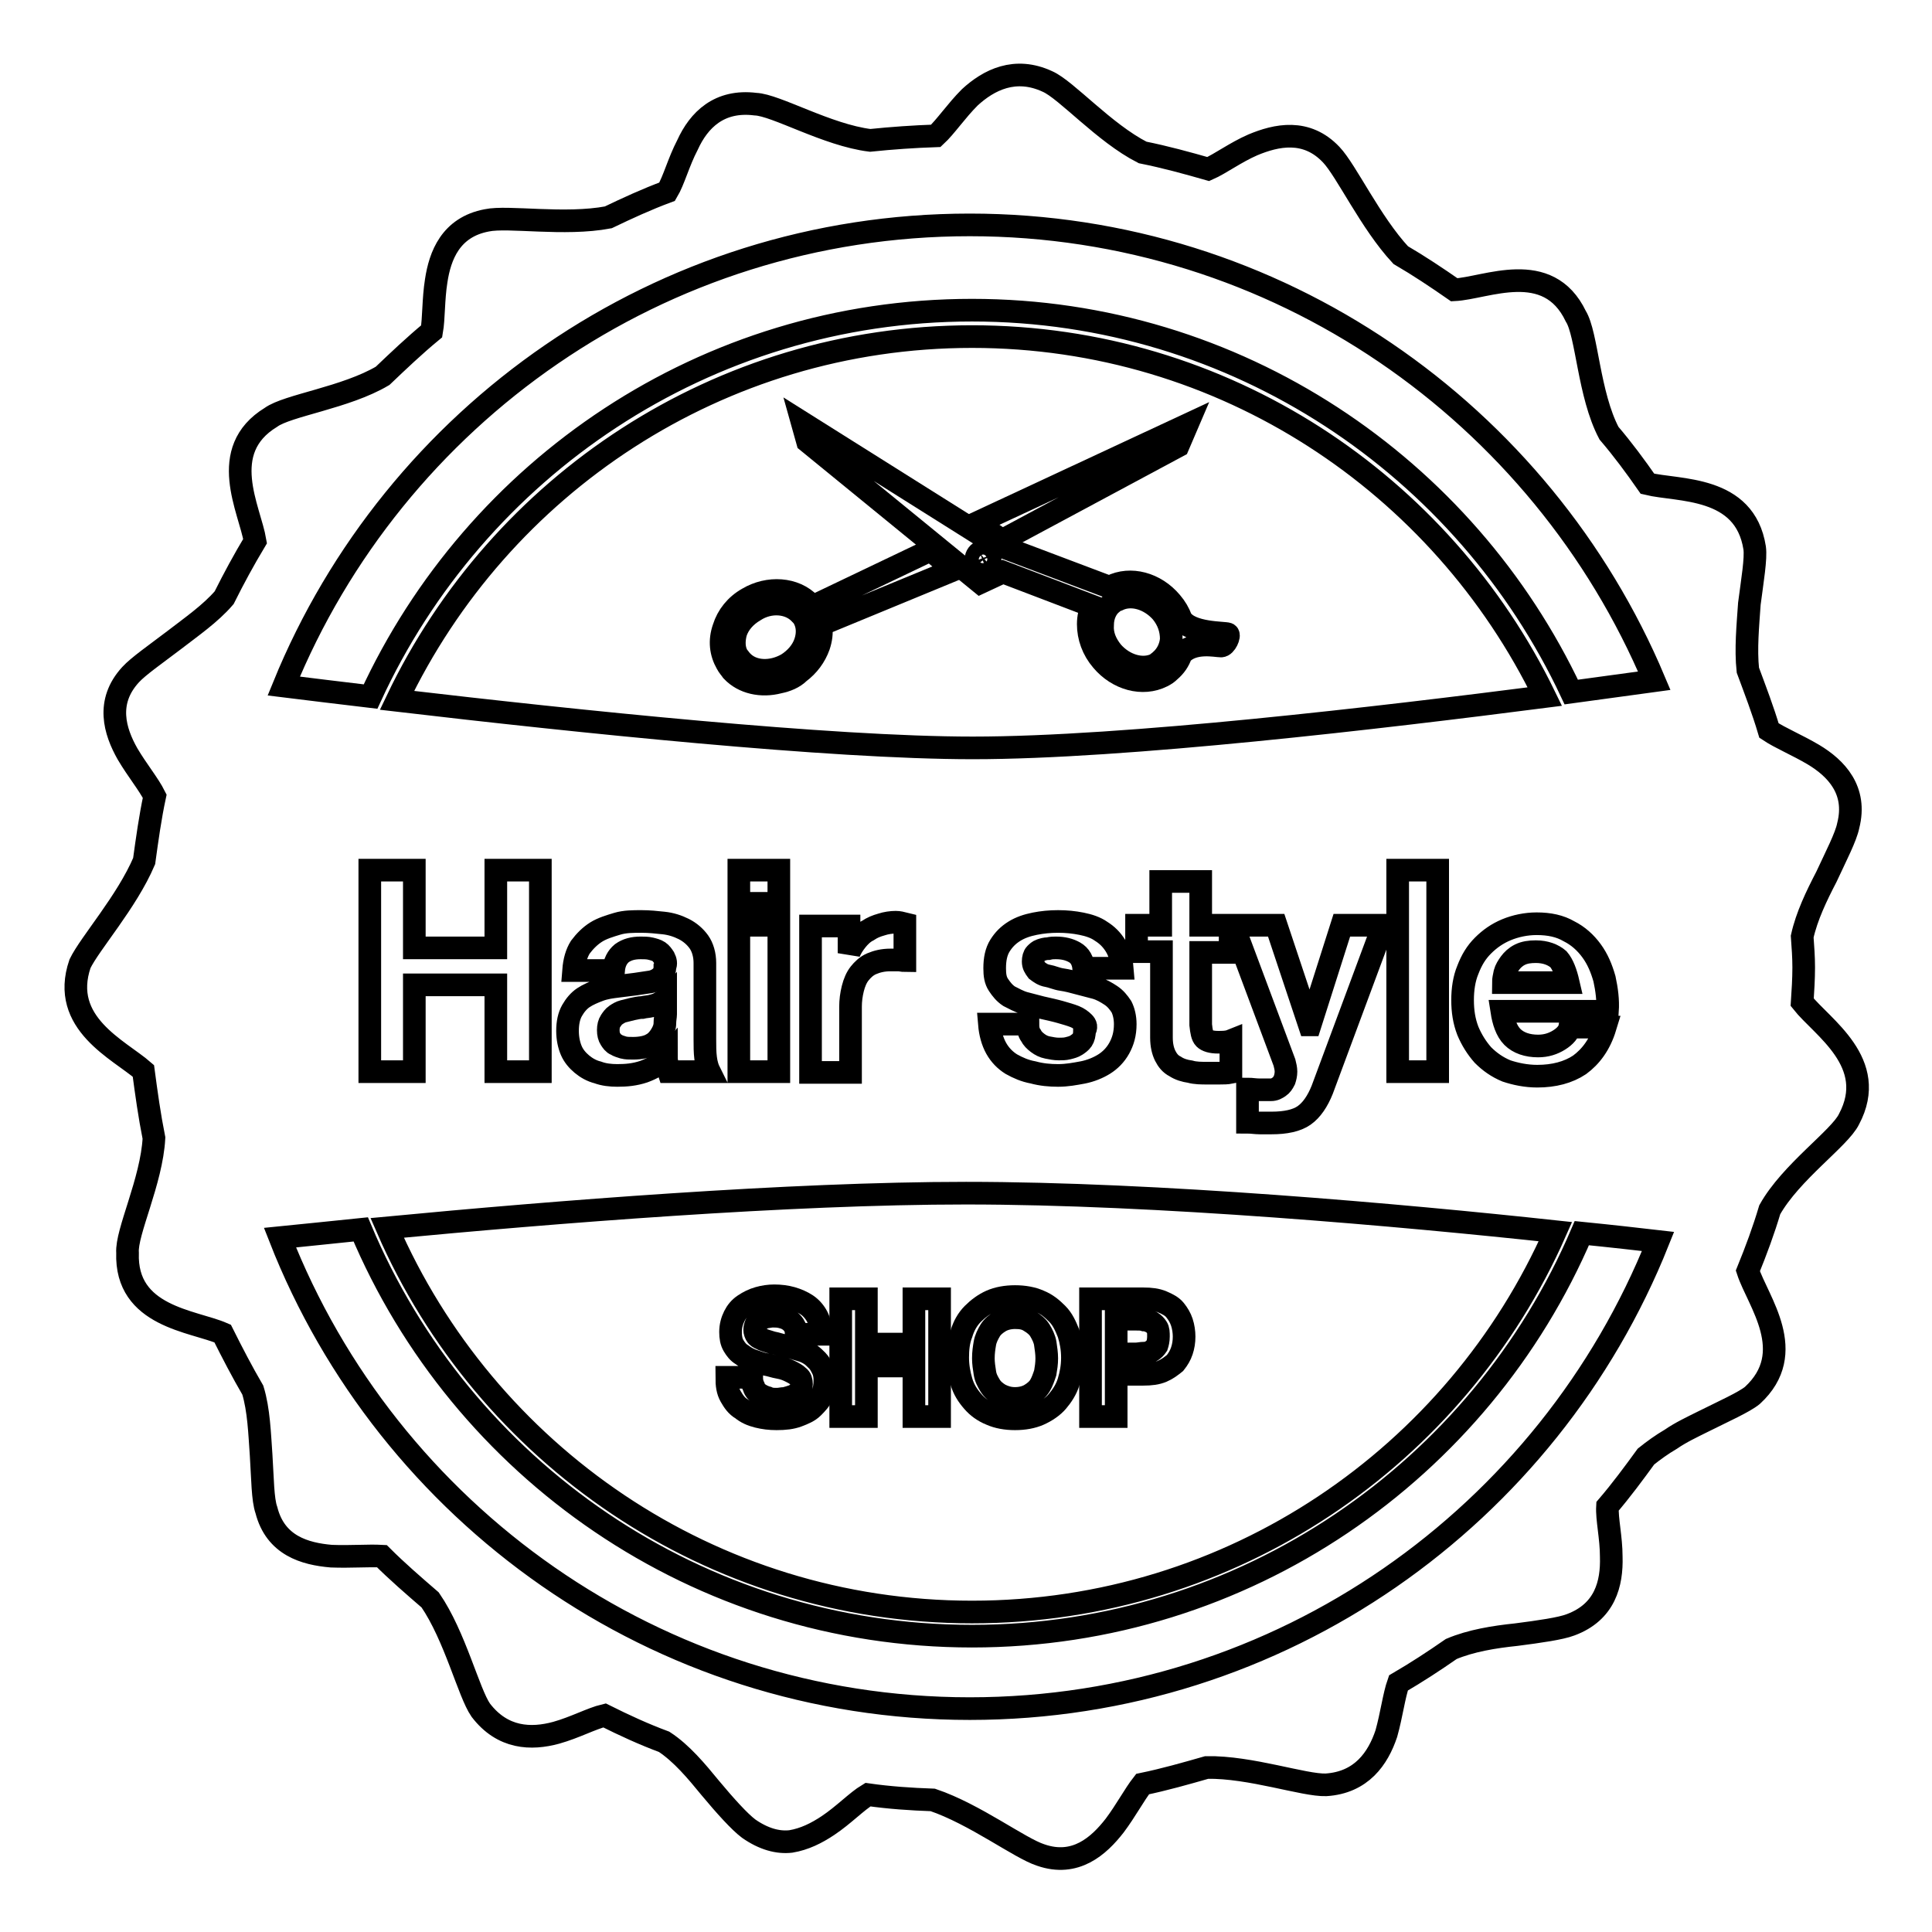 <?xml version="1.0" encoding="utf-8"?>
<!-- Svg Vector Icons : http://www.onlinewebfonts.com/icon -->
<!DOCTYPE svg PUBLIC "-//W3C//DTD SVG 1.1//EN" "http://www.w3.org/Graphics/SVG/1.1/DTD/svg11.dtd">
<svg version="1.1" xmlns="http://www.w3.org/2000/svg" xmlns:xlink="http://www.w3.org/1999/xlink" x="0px" y="0px" viewBox="0 0 256 256" enable-background="new 0 0 256 256" xml:space="preserve">
<g><g><g><g><g><path stroke-width="3" fill-opacity="0" stroke="#000000"  d="M156.1 59.1L157.3 56.3 129.4 69.3 132.8 71.6 z"/><path stroke-width="3" fill-opacity="0" stroke="#000000"  d="M123.3,72.9l-15.7,7.5l0-0.1c-0.1-0.1-0.2-0.2-0.3-0.3c-2-2.1-5.5-2.3-8.2-0.7c-1.6,0.9-2.7,2.3-3.2,3.9c-0.6,1.7-0.4,3.3,0.4,4.7c0.2,0.4,0.5,0.7,0.7,1c1.5,1.6,3.9,2.1,6.2,1.5c1-0.2,2-0.6,2.7-1.3c1.2-0.9,2.1-2.1,2.6-3.5c0.3-0.9,0.4-1.7,0.3-2.6l-0.1-0.2l17.7-7.3L123.3,72.9z M106.7,85.1c-0.4,1.2-1.3,2.2-2.4,2.9c-2.1,1.2-4.6,1.1-6-0.4c-0.2-0.2-0.3-0.4-0.5-0.6c-0.6-0.9-0.6-2.1-0.3-3.2c0.4-1.2,1.3-2.2,2.5-2.9c2-1.3,4.6-1.1,6,0.4c0.2,0.2,0.4,0.4,0.5,0.6C107,82.8,107.1,83.9,106.7,85.1z"/><path stroke-width="3" fill-opacity="0" stroke="#000000"  d="M162.7,84c-0.4-0.2-5,0-6.2-2c-0.3-0.8-0.7-1.5-1.3-2.2c-2.1-2.5-5.4-3.4-8-2.1c-0.1,0-0.1,0.1-0.2,0.1l-15.1-5.7L106.3,56l0.7,2.5l22.9,18.7l3-1.4l11.8,4.5c-0.3,0.7-0.5,1.5-0.5,2.4c0,1.7,0.6,3.4,1.8,4.8c2.1,2.5,5.4,3.4,8,2.1c0.4-0.2,0.7-0.4,1-0.7c0.7-0.6,1.2-1.3,1.5-2.2c1.6-1.8,4.6-1.1,5.3-1.1C162.4,85.6,163,84.2,162.7,84z M130.7,74.9c-0.5,0.2-1.1,0-1.3-0.4c-0.2-0.5,0-1,0.4-1.3c0.5-0.2,1,0,1.3,0.4C131.3,74.1,131.2,74.7,130.7,74.9z M153.8,87.5c-0.2,0.2-0.4,0.3-0.6,0.5c-1.8,0.9-4.2,0.2-5.8-1.6c-0.9-1.1-1.4-2.3-1.3-3.6c0-1.2,0.5-2.3,1.3-2.9c0.2-0.2,0.4-0.3,0.7-0.4c1.8-0.9,4.2-0.2,5.8,1.6c0.9,1.1,1.3,2.3,1.3,3.6C155.1,85.8,154.6,86.8,153.8,87.5z"/></g><path stroke-width="3" fill-opacity="0" stroke="#000000"  d="M238.8,132.8c0.1-1.5,0.2-3.1,0.2-4.6c0-1.4-0.1-2.7-0.2-4.1c0.6-2.7,1.9-5.4,3.2-7.9c1.3-2.8,2.6-5.3,2.9-6.8c1.2-4.7-1.6-7.6-4.6-9.4c-2.2-1.3-4.4-2.2-5.9-3.2c-0.8-2.7-1.8-5.3-2.8-8c-0.3-2.8,0-5.9,0.2-8.8c0.4-3.1,0.9-6,0.7-7.4c-1.3-8.3-10.1-7.5-14.2-8.5c-1.6-2.3-3.3-4.6-5.1-6.7c-2.7-5.1-2.9-13.1-4.4-15.5c-3.7-7.7-11.9-3.7-16.1-3.5c-2.3-1.6-4.7-3.2-7.1-4.6c-4-4.3-7.2-11.2-9.2-13.3c-3.3-3.5-7.3-2.6-10.4-1.3c-2.3,1-4.3,2.5-5.9,3.2c-2.8-0.8-5.7-1.6-8.7-2.2c-5.1-2.6-10.1-8.3-12.6-9.4c-4.3-2-7.8-0.2-10.3,2.1c-1.8,1.8-3.2,3.9-4.5,5.1c-2.9,0.1-5.8,0.3-8.7,0.6c-5.7-0.7-12.5-4.7-15.2-4.8c-4.8-0.6-7.5,2.1-9,5.4c-1.2,2.3-1.8,4.7-2.7,6.2c-2.7,1-5.3,2.2-7.8,3.4c-5.8,1.1-13.3-0.2-16.1,0.4c-4.8,0.9-6.2,4.7-6.7,8c-0.4,2.5-0.3,5-0.6,6.7c-2.3,1.9-4.4,3.9-6.5,5.9c-4.9,2.9-12.6,3.9-14.8,5.5c-7.2,4.4-2.8,12.2-2.1,16.4c-1.5,2.5-2.8,4.9-4.1,7.5c-1.8,2.1-4.4,3.9-6.6,5.6c-2.5,1.9-4.8,3.5-5.8,4.6c-3.3,3.6-2.1,7.5-0.4,10.5c1.3,2.2,2.8,4,3.6,5.6c-0.6,2.8-1,5.7-1.4,8.6c-2.3,5.4-7.2,10.9-8.5,13.6c-2.7,7.9,5.2,11.4,8.4,14.2c0.4,3,0.8,5.9,1.4,8.9c-0.3,5.7-3.7,12.5-3.5,15.2c-0.3,8.5,8.7,9,12.6,10.7c1.3,2.6,2.6,5.1,4,7.5c0.8,2.6,0.9,5.8,1.1,8.6c0.2,3.1,0.2,5.9,0.7,7.3c1.2,4.7,5.1,5.8,8.6,6.1c2.6,0.1,4.9-0.1,6.7,0c2,2,4.2,3.9,6.4,5.8c3.3,4.8,5.1,12.3,6.7,14.6c2.9,3.8,6.7,3.9,10,3c2.5-0.7,4.7-1.9,6.4-2.3c2.6,1.3,5.2,2.5,7.9,3.5c2.3,1.5,4.3,3.9,6.1,6.1c2,2.4,3.9,4.5,5.1,5.4c2,1.4,3.9,1.9,5.6,1.7c1.8-0.3,3.4-1.1,4.9-2.1c2.1-1.4,3.8-3.2,5.3-4.1c2.8,0.4,5.7,0.6,8.6,0.7c5.6,1.9,11.5,6.4,14.3,7.3c4.6,1.6,7.7-1.2,9.8-3.9c1.5-2,2.6-4.1,3.7-5.5c2.9-0.6,5.7-1.4,8.5-2.2c5.8-0.1,12.9,2.4,15.8,2.3c4.7-0.3,6.9-3.5,8-6.8c0.7-2.5,1-5,1.6-6.7c2.4-1.4,4.7-2.9,7-4.5c2.6-1.1,5.7-1.6,8.6-1.9c3.1-0.4,5.9-0.8,7.2-1.3c4.6-1.7,5.5-5.5,5.4-9c0-2.6-0.6-5-0.5-6.7c1.8-2.1,3.5-4.4,5.1-6.6c1-0.8,2.1-1.6,3.3-2.3c1.3-0.9,2.8-1.6,4.2-2.3c2.8-1.4,5.5-2.6,6.6-3.5c6.2-5.7,0.7-12.5-0.6-16.5c1.1-2.7,2.1-5.4,2.9-8.1c2.8-5,9.3-9.5,10.5-12C249,140.8,241.4,136.1,238.8,132.8z M128.5,29.8c40.8,0,75.8,25,90.7,60.4c-2.9,0.4-6.6,0.9-11,1.5c-14-29.8-44.3-50.6-79.4-50.6c-35.4,0-65.8,21-79.7,51.2c-4.3-0.5-8.2-1-11.5-1.4C52.2,55.1,87.4,29.8,128.5,29.8z M200.4,137.4c0.8,0.8,2,1.2,3.4,1.2c1.1,0,2-0.3,2.8-0.8c0.8-0.5,1.3-1.1,1.4-1.7h4.7c-0.7,2.3-1.9,3.9-3.4,5c-1.5,1-3.4,1.5-5.6,1.5c-1.5,0-2.9-0.3-4.1-0.7c-1.2-0.5-2.2-1.2-3.1-2.1c-0.8-0.9-1.5-2-2-3.2c-0.5-1.3-0.7-2.6-0.7-4.1c0-1.4,0.2-2.8,0.7-4c0.5-1.3,1.1-2.3,2-3.2c0.9-0.9,1.9-1.6,3.1-2.1c1.2-0.5,2.6-0.8,4-0.8c1.7,0,3.1,0.3,4.3,1c1.2,0.6,2.2,1.5,3,2.6c0.8,1.1,1.3,2.3,1.7,3.7c0.3,1.4,0.5,2.8,0.4,4.3h-14C199.2,135.3,199.6,136.6,200.4,137.4z M128.9,99.1c-18.9,0-52.4-3.5-76.3-6.3c13.6-28.5,42.6-48.2,76.2-48.2c33.4,0,62.2,19.5,75.9,47.7C182.9,95.1,149.1,99.1,128.9,99.1z M190.5,115.3V142h-5.3v-26.7H190.5z M170.2,140.8l-6.8-18.2h5.7l4.4,13.2h0.1l4.2-13.2h5.5l-8.1,21.8c-0.6,1.5-1.4,2.7-2.4,3.4c-1,0.7-2.5,1-4.3,1c-0.6,0-1.1,0-1.6,0c-0.5,0-1.1-0.1-1.6-0.1v-4.4c0.5,0,1,0.1,1.5,0.1c0.5,0,1,0,1.6,0c0.5,0,0.8-0.2,1.1-0.4c0.3-0.2,0.5-0.5,0.7-0.9c0.1-0.3,0.2-0.7,0.2-1.1C170.4,141.6,170.3,141.2,170.2,140.8z M159.6,137.6c0.3,0.3,0.9,0.5,1.8,0.5c0.6,0,1.2,0,1.7-0.2v4.2c-0.5,0.1-1,0.1-1.5,0.1c-0.6,0-1.1,0-1.6,0c-0.8,0-1.6,0-2.3-0.2c-0.7-0.1-1.4-0.3-2-0.7c-0.6-0.3-1-0.8-1.3-1.4c-0.3-0.6-0.5-1.4-0.5-2.4v-11.4h-3.3v-3.5h3.2v-5.8h5.3v5.8h3.9v3.6h-3.9v9.6C159.2,136.7,159.3,137.3,159.6,137.6z M143.6,135.5c-0.3-0.3-0.7-0.6-1.2-0.8c-0.5-0.2-1.2-0.4-1.9-0.6c-0.7-0.2-1.6-0.4-2.5-0.6c-0.8-0.2-1.5-0.4-2.3-0.6c-0.7-0.2-1.4-0.6-2-0.9c-0.6-0.4-1-0.9-1.4-1.5c-0.4-0.6-0.5-1.3-0.5-2.2c0-1.2,0.2-2.2,0.7-3c0.5-0.8,1.1-1.4,1.9-1.9c0.8-0.5,1.7-0.8,2.7-1c1-0.2,2-0.3,3.1-0.3c1.1,0,2.1,0.1,3.1,0.3c1,0.2,1.9,0.5,2.6,1c0.8,0.5,1.4,1.1,1.9,1.9c0.5,0.8,0.8,1.8,0.9,3h-5.1c-0.1-1-0.5-1.7-1.2-2.1c-0.7-0.4-1.5-0.6-2.5-0.6c-0.3,0-0.6,0-1,0.1c-0.4,0-0.7,0.1-1,0.2c-0.3,0.1-0.5,0.3-0.7,0.5c-0.2,0.2-0.3,0.6-0.3,1c0,0.5,0.2,0.8,0.5,1.2c0.4,0.3,0.8,0.6,1.4,0.7s1.2,0.4,1.9,0.5c0.7,0.1,1.5,0.3,2.2,0.5c0.8,0.2,1.5,0.4,2.3,0.6c0.7,0.2,1.4,0.6,2,1c0.6,0.4,1,0.9,1.4,1.5c0.3,0.6,0.5,1.4,0.5,2.3c0,1.3-0.3,2.3-0.8,3.2c-0.5,0.9-1.2,1.6-2,2.1c-0.8,0.5-1.8,0.9-2.8,1.1c-1.1,0.2-2.1,0.4-3.3,0.4c-1.1,0-2.2-0.1-3.3-0.4c-1.1-0.2-2-0.6-2.9-1.1c-0.8-0.5-1.5-1.2-2-2.1c-0.5-0.9-0.8-2-0.9-3.2h5.1c0,0.6,0.1,1.1,0.4,1.5c0.2,0.4,0.5,0.7,0.9,1c0.4,0.3,0.8,0.5,1.3,0.6c0.5,0.1,1,0.2,1.5,0.2c0.4,0,0.8,0,1.2-0.1c0.4-0.1,0.8-0.2,1.1-0.4c0.3-0.2,0.6-0.4,0.8-0.7c0.2-0.3,0.3-0.7,0.3-1.2C144,136.1,143.9,135.8,143.6,135.5z M112.5,126.3c0.2-0.6,0.6-1.2,1-1.7s0.9-1,1.5-1.3c0.6-0.4,1.1-0.6,1.8-0.8c0.6-0.2,1.3-0.3,1.9-0.3c0.4,0,0.8,0.1,1.2,0.2v4.9c-0.2,0-0.6-0.1-0.9-0.1c-0.4,0-0.7,0-1,0c-1,0-1.8,0.2-2.5,0.5c-0.7,0.3-1.2,0.8-1.6,1.3s-0.7,1.2-0.9,2c-0.2,0.8-0.3,1.6-0.3,2.4v8.7h-5.3v-19.4h5.1L112.5,126.3L112.5,126.3L112.5,126.3L112.5,126.3z M97.9,119.7v-4.4h5.3v4.4H97.9z M103.2,122.6V142h-5.3v-19.4H103.2z M88,126.9c-0.2-0.3-0.4-0.6-0.7-0.8c-0.3-0.2-0.7-0.3-1.1-0.4s-0.9-0.1-1.3-0.1c-1,0-1.8,0.2-2.5,0.7c-0.6,0.5-1,1.2-1.1,2.3H76c0.1-1.3,0.4-2.3,0.9-3.1c0.6-0.8,1.3-1.5,2.1-2c0.8-0.5,1.8-0.8,2.8-1.1s2.1-0.3,3.2-0.3c1,0,2,0.1,2.9,0.2c1,0.1,1.9,0.4,2.7,0.8c0.8,0.4,1.5,1,2,1.7c0.5,0.7,0.8,1.7,0.8,2.8v10.1c0,0.9,0,1.7,0.1,2.5c0.1,0.8,0.3,1.4,0.5,1.8h-5.4c-0.1-0.3-0.2-0.6-0.2-0.9s-0.1-0.6-0.1-1c-0.8,0.9-1.9,1.5-3,1.9c-1.2,0.4-2.3,0.5-3.5,0.5c-0.9,0-1.8-0.1-2.6-0.4c-0.8-0.2-1.5-0.6-2.1-1.1c-0.6-0.5-1.1-1.1-1.4-1.8c-0.3-0.7-0.5-1.6-0.5-2.6c0-1.1,0.2-2,0.6-2.7c0.4-0.7,0.9-1.3,1.5-1.7c0.6-0.4,1.3-0.7,2.1-1s1.6-0.4,2.4-0.5c0.8-0.1,1.6-0.2,2.4-0.3c0.7-0.1,1.4-0.2,2-0.3c0.6-0.1,1.1-0.4,1.4-0.7c0.3-0.3,0.5-0.7,0.5-1.3C88.3,127.7,88.2,127.3,88,126.9z M54.9,130.5V142H49v-26.7h5.9v10.3h10.8v-10.3h5.9V142h-5.9v-11.5H54.9z M128,158.1c25.3,0,57.7,2.9,78.1,5.1c-13.1,29.7-42.8,50.4-77.3,50.4c-34.7,0-64.5-21-77.5-50.9C73.4,160.6,104.6,158.1,128,158.1z M128.5,226.4c-41.5,0-77.1-25.9-91.4-62.4c3.1-0.3,6.7-0.7,10.7-1.1c13.3,31.7,44.6,53.9,81,53.9c36.2,0,67.4-22,80.8-53.4c4,0.4,7.5,0.8,10.1,1.1C205.2,200.8,169.8,226.4,128.5,226.4z"/><path stroke-width="3" fill-opacity="0" stroke="#000000"  d="M203.5,126.1c-0.8,0-1.5,0.1-2.1,0.4s-1,0.7-1.3,1.1c-0.3,0.4-0.6,0.9-0.7,1.3c-0.1,0.5-0.2,0.9-0.2,1.3h8.6c-0.3-1.3-0.7-2.4-1.3-3.1C205.8,126.5,204.8,126.1,203.5,126.1z"/><path stroke-width="3" fill-opacity="0" stroke="#000000"  d="M86.3,133.3c-0.4,0.1-0.8,0.1-1.2,0.2c-0.4,0-0.8,0.1-1.3,0.2c-0.4,0.1-0.8,0.2-1.2,0.3c-0.4,0.1-0.7,0.3-1,0.5c-0.3,0.2-0.5,0.5-0.7,0.8c-0.2,0.3-0.3,0.7-0.3,1.2c0,0.5,0.1,0.9,0.3,1.2c0.2,0.3,0.4,0.6,0.7,0.7c0.3,0.2,0.7,0.3,1,0.4c0.4,0.1,0.8,0.1,1.3,0.1c1,0,1.9-0.2,2.4-0.5c0.6-0.3,1-0.8,1.3-1.3c0.3-0.5,0.5-1,0.5-1.5c0-0.5,0.1-0.9,0.1-1.2v-2c-0.2,0.2-0.5,0.3-0.8,0.5C87.1,133.1,86.7,133.2,86.3,133.3z"/><path stroke-width="3" fill-opacity="0" stroke="#000000"  d="M105,185c-0.3,0.1-0.6,0.2-1,0.3c-0.4,0-0.7,0.1-1,0.1c-0.5,0-0.9,0-1.3-0.2c-0.4-0.1-0.8-0.3-1.1-0.5c-0.3-0.2-0.6-0.5-0.7-0.9c-0.2-0.4-0.3-0.8-0.3-1.3h-3.3c0,1,0.1,1.8,0.5,2.5c0.4,0.7,0.8,1.3,1.5,1.7c0.6,0.5,1.3,0.8,2.1,1c0.8,0.2,1.6,0.3,2.5,0.3c1.1,0,2-0.1,2.8-0.4c0.8-0.3,1.5-0.6,2-1.1c0.5-0.5,1-1,1.2-1.6c0.3-0.6,0.4-1.3,0.4-2c0-0.6-0.1-1.1-0.3-1.5c-0.2-0.4-0.4-0.8-0.7-1.1c-0.3-0.3-0.6-0.6-0.9-0.8c-0.3-0.2-0.7-0.4-1-0.5c-0.3-0.1-0.7-0.2-1-0.3c-0.3-0.1-0.6-0.2-0.7-0.2c-1-0.2-1.8-0.5-2.4-0.6c-0.6-0.2-1.1-0.3-1.4-0.5c-0.3-0.1-0.6-0.3-0.7-0.5c-0.1-0.2-0.2-0.4-0.2-0.7c0-0.3,0.1-0.6,0.2-0.8c0.1-0.2,0.3-0.4,0.6-0.6s0.5-0.2,0.7-0.3c0.3,0,0.6-0.1,0.8-0.1c0.4,0,0.8,0,1.2,0.1c0.4,0.1,0.7,0.2,1,0.4c0.3,0.2,0.5,0.4,0.7,0.7c0.2,0.3,0.3,0.7,0.3,1.2h3.3c0-0.9-0.2-1.7-0.5-2.3c-0.3-0.6-0.8-1.2-1.4-1.6c-0.6-0.4-1.3-0.7-2-0.9c-0.7-0.2-1.5-0.3-2.3-0.3c-0.7,0-1.4,0.1-2.1,0.3c-0.7,0.2-1.3,0.5-1.9,0.9c-0.6,0.4-1,0.9-1.3,1.5c-0.3,0.6-0.5,1.3-0.5,2.1c0,0.7,0.1,1.3,0.4,1.8c0.3,0.5,0.6,0.9,1.1,1.2c0.4,0.3,0.9,0.6,1.5,0.8c0.6,0.2,1.1,0.4,1.7,0.5c0.6,0.1,1.1,0.3,1.7,0.4c0.6,0.1,1.1,0.3,1.5,0.5c0.4,0.2,0.8,0.4,1.1,0.7c0.3,0.2,0.4,0.6,0.4,1c0,0.4-0.1,0.7-0.3,1C105.6,184.7,105.3,184.9,105,185z"/><path stroke-width="3" fill-opacity="0" stroke="#000000"  d="M114.8 181L121.1 181 121.1 187.7 124.5 187.7 124.5 172.1 121.1 172.1 121.1 178.1 114.8 178.1 114.8 172.1 111.4 172.1 111.4 187.7 114.8 187.7 z"/><path stroke-width="3" fill-opacity="0" stroke="#000000"  d="M128.9,185.7c0.6,0.7,1.4,1.3,2.4,1.7c0.9,0.4,2,0.6,3.2,0.6s2.3-0.2,3.2-0.6c0.9-0.4,1.8-1,2.4-1.7c0.6-0.7,1.2-1.6,1.5-2.6c0.3-1,0.5-2,0.5-3.2s-0.2-2.2-0.5-3.2c-0.4-1-0.8-1.9-1.5-2.6c-0.7-0.7-1.4-1.3-2.4-1.7c-0.9-0.4-2-0.6-3.2-0.6s-2.3,0.2-3.2,0.6c-0.9,0.4-1.7,1-2.4,1.7c-0.7,0.7-1.2,1.6-1.5,2.6c-0.4,1-0.5,2.1-0.5,3.2c0,1.1,0.2,2.2,0.5,3.2C127.7,184.1,128.2,184.9,128.9,185.7z M130.5,178c0.1-0.6,0.4-1.2,0.7-1.7c0.3-0.5,0.8-0.9,1.3-1.2c0.5-0.3,1.2-0.5,2-0.5s1.4,0.1,2,0.5c0.5,0.3,1,0.7,1.3,1.2c0.3,0.5,0.6,1.1,0.7,1.7c0.1,0.7,0.2,1.3,0.2,2c0,0.7-0.1,1.3-0.2,1.9c-0.2,0.6-0.4,1.2-0.7,1.7c-0.3,0.5-0.8,0.9-1.3,1.2c-0.5,0.3-1.2,0.5-2,0.5s-1.4-0.2-2-0.5c-0.5-0.3-1-0.7-1.3-1.2c-0.3-0.5-0.6-1-0.7-1.7c-0.1-0.6-0.2-1.3-0.2-1.9C130.3,179.2,130.4,178.6,130.5,178z"/><path stroke-width="3" fill-opacity="0" stroke="#000000"  d="M147.9,182.1h3.6c1,0,1.8-0.1,2.5-0.4c0.7-0.3,1.2-0.7,1.7-1.1c0.4-0.5,0.7-1,0.9-1.6c0.2-0.6,0.3-1.2,0.3-1.9c0-0.6-0.1-1.3-0.3-1.9c-0.2-0.6-0.5-1.1-0.9-1.6c-0.4-0.5-1-0.8-1.7-1.1c-0.7-0.3-1.5-0.4-2.5-0.4h-7v15.6h3.4V182.1L147.9,182.1z M147.9,174.8h2.6c0.4,0,0.8,0,1.1,0.1c0.4,0,0.7,0.2,1,0.3c0.3,0.2,0.5,0.4,0.7,0.7c0.2,0.3,0.2,0.7,0.2,1.2c0,0.5-0.1,0.9-0.2,1.2c-0.2,0.3-0.4,0.5-0.7,0.7c-0.3,0.2-0.6,0.3-1,0.3s-0.7,0.1-1.1,0.1h-2.6V174.8z"/></g></g><g></g><g></g><g></g><g></g><g></g><g></g><g></g><g></g><g></g><g></g><g></g><g></g><g></g><g></g><g></g></g></g>
</svg>